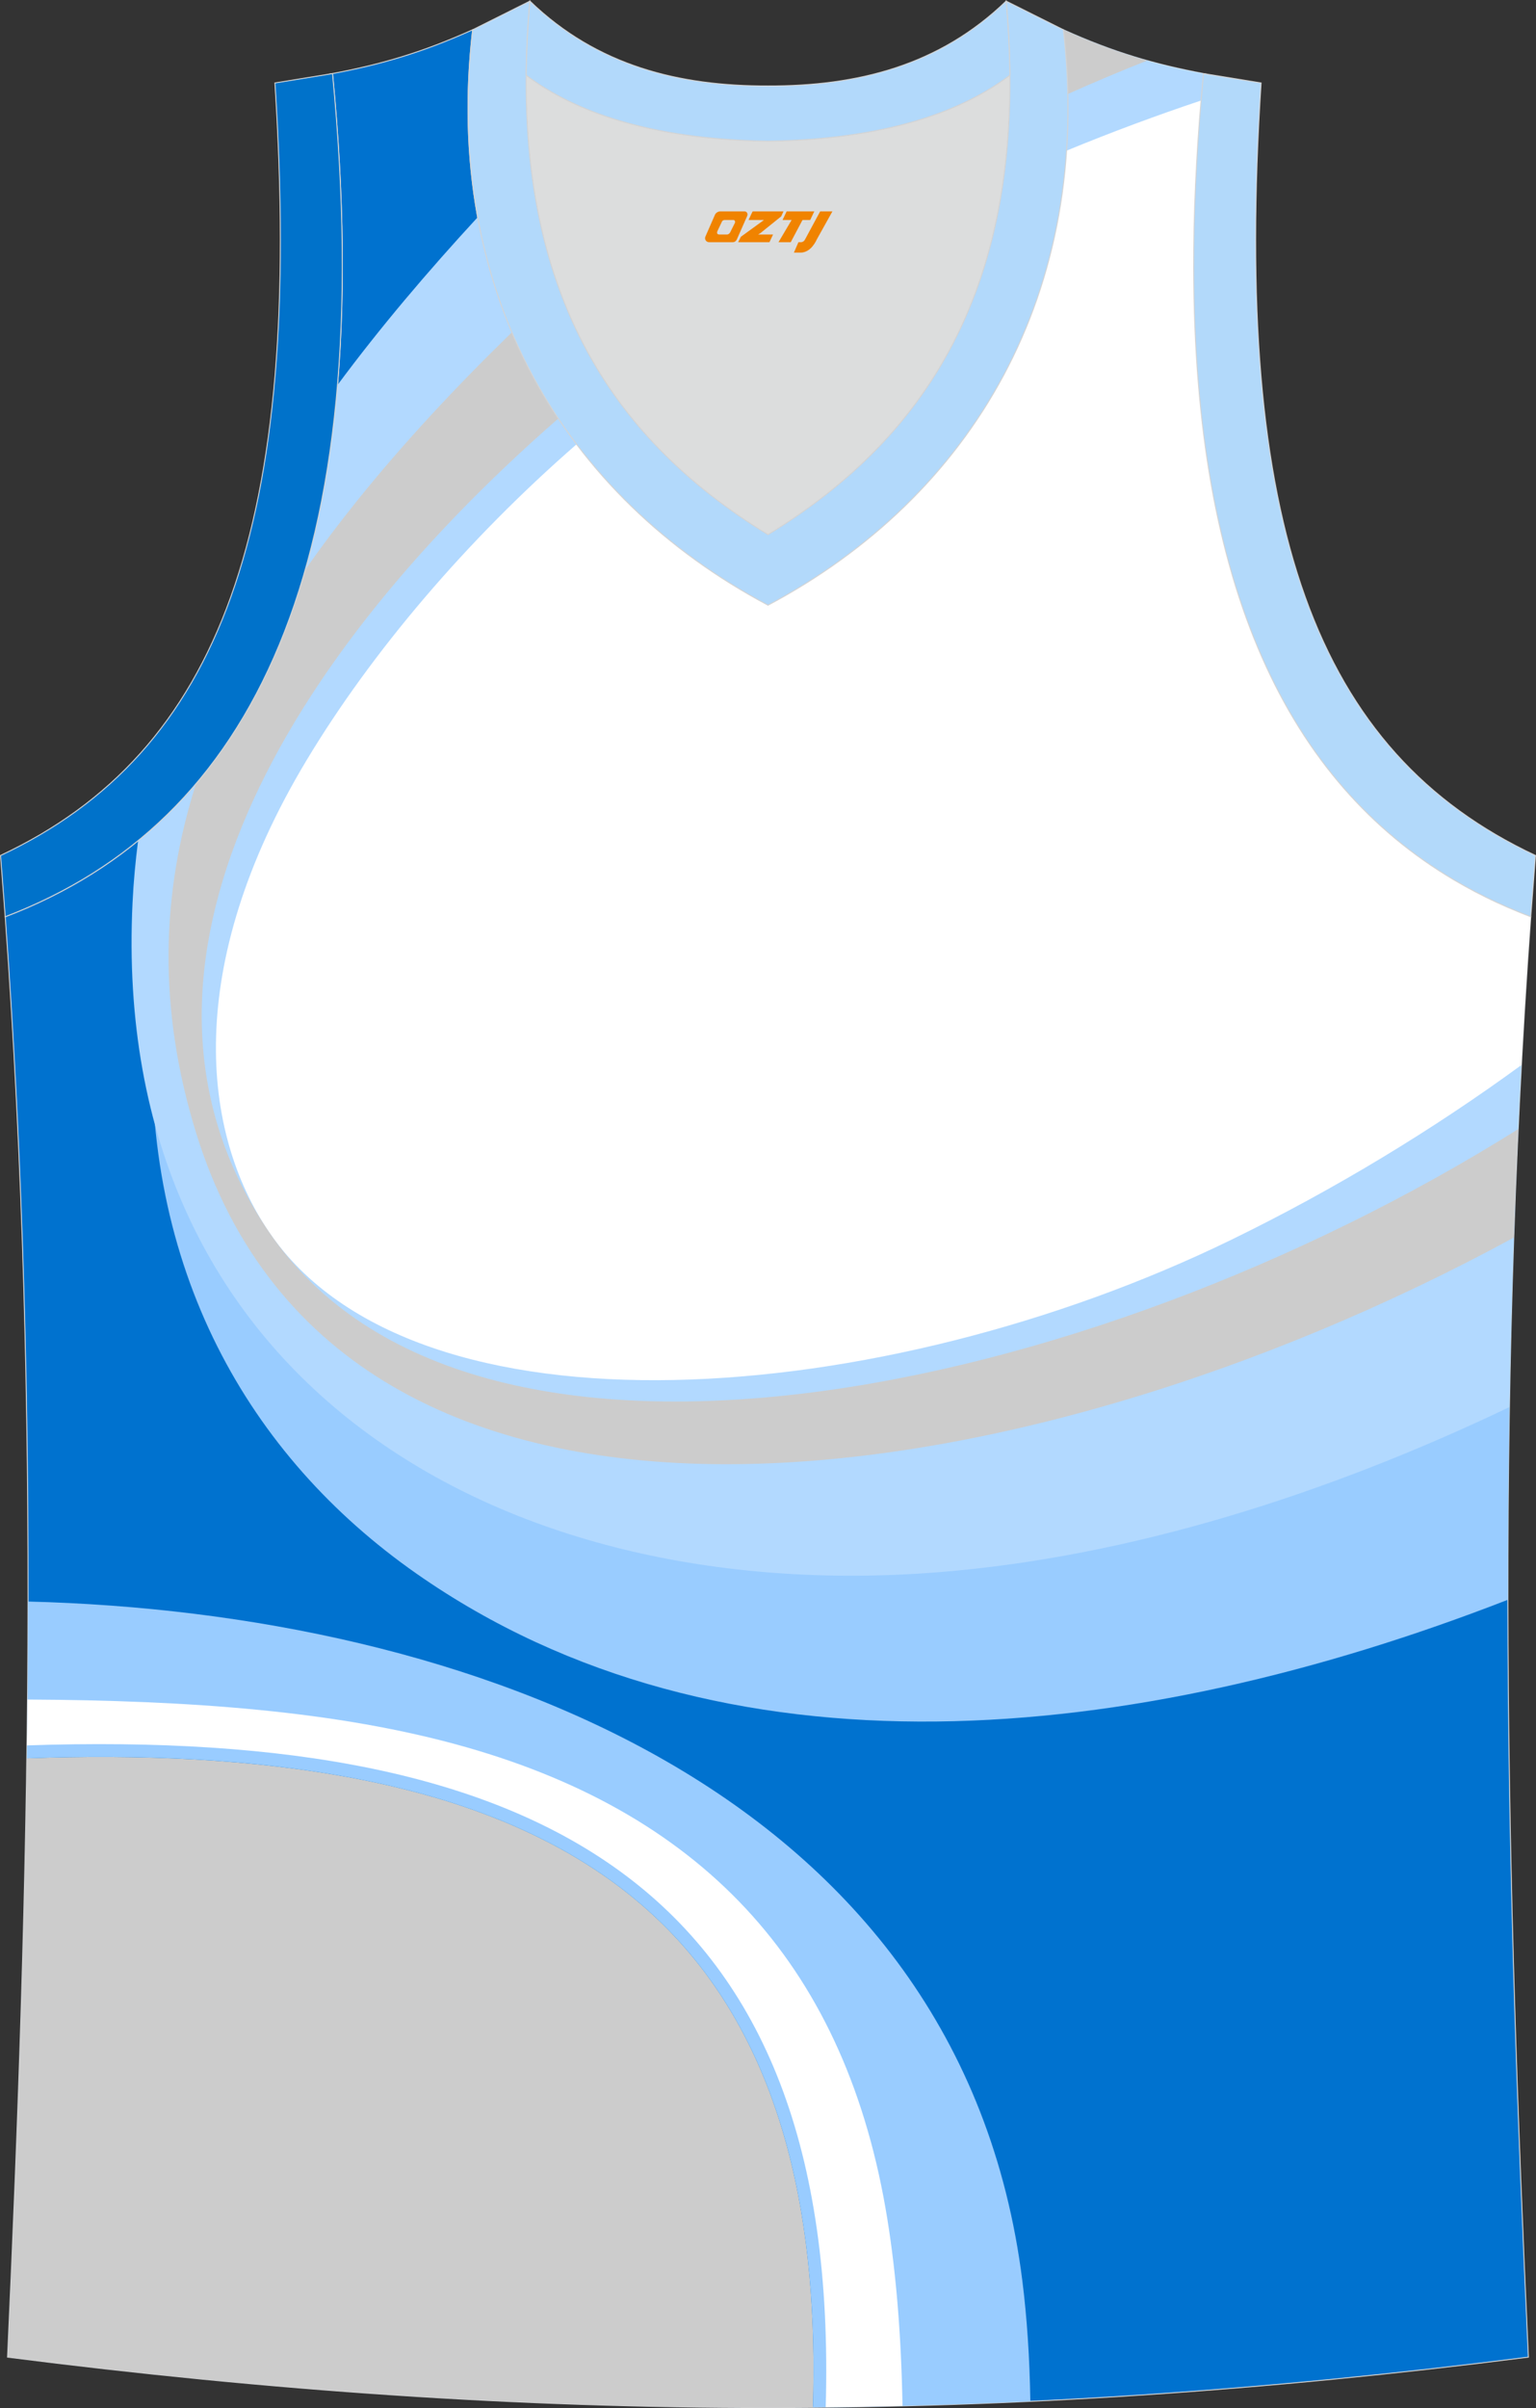 <?xml version="1.0" encoding="utf-8"?>
<!-- Generator: Adobe Illustrator 22.0.0, SVG Export Plug-In . SVG Version: 6.00 Build 0)  -->
<svg xmlns="http://www.w3.org/2000/svg" xmlns:xlink="http://www.w3.org/1999/xlink" version="1.1" id="图层_1" x="0px" y="0px" width="338.97px" height="531.11px" viewBox="0 0 338.97 531.11" enable-background="new 0 0 338.97 531.11" xml:space="preserve">
<rect x="0" y="0" width="338.97" height="531.11" fill="#333333" stroke="none"/>
<g>
	<path fill="#0072CF" stroke="#D3D4D5" stroke-width="0.216" stroke-miterlimit="22.926" d="M337.29,519.88   c-4.79-104.03-7.35-208.9,0.52-317.69h-0.01c-54.56-20.79-82.7-77.29-72.22-185.96l0.02,0c-10.65-2-19.75-4.62-30.94-9.67   c6.7,58.03-20.2,102.99-65.18,126.92C124.51,109.56,97.6,64.6,104.3,6.57c-11.19,5.04-20.28,7.66-30.94,9.66l0.02,0   C83.86,124.91,55.72,181.4,1.16,202.19l-0.01,0c7.87,108.78,5.31,213.65,0.52,317.69C118.03,534.71,220.92,534.71,337.29,519.88   L337.29,519.88L337.29,519.88z"/>
	<path fill="#FFFFFF" d="M334.64,257.96C213.11,317.85,41.12,370.37,39.07,232.53C38.4,187.78,75.11,137,124.06,93.57   c11.32,16.53,26.82,30.02,45.43,39.92c41.95-22.32,68.18-62.94,66.07-115.4c4.34-2.16,8.65-4.2,12.92-6.14   c5.65,1.84,11.14,3.15,17.13,4.28l-0.02,0C255.1,124.91,283.24,181.4,337.8,202.19h0.01C336.46,220.89,335.41,239.48,334.64,257.96   z"/>
	<path fill="#99CCFF" d="M253.38,13.43c-5.89,2.18-11.81,4.48-17.74,6.93c-0.11-4.51-0.43-9.11-0.97-13.79   C241.39,9.6,247.37,11.76,253.38,13.43L253.38,13.43z M121.85,90.23c-23.75,22.49-44.99,49.36-58.59,71.99   c-27.37,45.54-14.23,113.75,0.55,135.5c32.18,47.35,135.51,39.18,212.38,1.74c20.51-9.99,40.19-21.7,58.16-34.33   c-1.13,29.46-1.6,58.67-1.57,87.7c-82.59,32.13-173.38,41.41-240.85-5.74c-37.12-25.95-60.85-67.29-58.2-121.94   c0.94-19.44,5.16-37.73,11.82-55.07c8.74-11.07,15.7-24.54,20.71-40.65c12.96-20.43,28.84-39.61,45.96-57.96   C114.87,78.06,118.1,84.33,121.85,90.23z"/>
	<path fill="#B2D9FF" d="M265.05,22.17c-9.76,3.26-19.68,6.94-29.68,11.06c0.57-8.53,0.36-17.43-0.71-26.66   c11.19,5.04,20.28,7.67,30.94,9.67l-0.02,0C265.39,18.23,265.21,20.21,265.05,22.17L265.05,22.17z M127.24,97.99   c-24.32,21.17-45.29,45.9-59.61,69.73c-27.36,45.54-23.06,82.23-8.28,103.98c32.19,47.35,135.51,39.18,212.38,1.74   c22.77-11.09,44.52-24.3,64.02-38.54c-1.37,25.33-2.22,50.47-2.64,75.44c-40.11,19.17-83.66,33.05-125.98,36.42   c-97.38,7.77-182.96-42.84-177.88-147.65c0.22-4.64,0.65-9.2,1.23-13.71c24.58-20.11,39.97-52.61,44-100.48   c9.46-12.77,19.92-25.06,30.93-37C108.86,66.83,116.4,83.65,127.24,97.99z"/>
	<path fill="#CCCCCC" d="M253.14,13.37c-5.83,2.31-11.67,4.76-17.5,7.37c-0.1-4.63-0.42-9.35-0.98-14.17   C241.3,9.56,247.21,11.7,253.14,13.37L253.14,13.37z M123.21,92.31C59.34,148.04,22.09,216.88,59.35,271.7   c44.25,65.11,180.09,37.28,275.69-22.67c-0.37,7.99-0.7,15.97-0.97,23.93c-110.15,59.86-258.57,81.12-290.79-23.07   c-8.56-27.69-7.64-53.11-0.03-77.02c10.52-12.39,18.66-28.01,24.13-47.22c3.55-5.1,7.35-10.14,11.37-15.14   c10.26-12.77,21.9-25.25,34.22-37.22C115.8,79.99,119.23,86.34,123.21,92.31z"/>
	<path fill="#CCCCCC" d="M5.93,387.8c-0.61,44.33-2.23,88.27-4.25,132.08c61.69,7.86,119.59,11.56,177.73,11.08   c1.16-38.51-5.3-79.25-33.27-106.67c-18.21-17.85-42.32-27.09-66.97-31.89C55.61,387.82,30.48,386.93,5.93,387.8z"/>
	<path fill="#99CCFF" d="M6.19,353.23c96.92,2.44,205.85,41.73,219.43,149.84c1.02,8.16,1.61,16.98,1.76,26.56   c-16.06,0.76-32.03,1.2-47.97,1.33c1.16-38.51-5.3-79.25-33.27-106.67c-18.21-17.85-42.32-27.09-66.97-31.89   c-23.54-4.59-48.68-5.48-73.23-4.6C6.09,376.31,6.18,364.78,6.19,353.23z"/>
	<path fill="#FFFFFF" d="M6.07,374.84c35.48,0.2,68.36,2.41,96.81,10.51c53.23,15.17,84.1,49.14,92.96,104.18   c1.95,12.1,3.05,25.68,3.33,41.1c-5.65,0.14-11.3,0.23-16.95,0.29c3.3-113.98-61.93-149.86-176.27-145.96   C6.01,381.6,6.04,378.22,6.07,374.84z"/>
	<path fill="#DCDDDD" d="M169.49,31.15c26.47-0.42,42.94-6.71,53.31-14.5c0.02-0.06,0.04-0.12,0.05-0.17   c0.48,51.69-21.13,81.77-53.36,101.45c-32.24-19.68-53.84-49.76-53.36-101.45c0.02,0.06,0.03,0.12,0.05,0.17   C126.55,24.44,143.03,30.73,169.49,31.15C169.5,31.15,169.49,31.15,169.49,31.15z"/>
	<path fill="#0072CA" stroke="#D3D4D5" stroke-width="0.216" stroke-miterlimit="22.926" d="M1.15,202.19   c54.56-20.79,82.7-77.29,72.23-185.96L60.67,18.3c6.3,97.73-12.02,147.62-60.55,170.38L1.15,202.19z"/>
	<path fill="#B2D9FB" stroke="#D3D4D5" stroke-width="0.216" stroke-miterlimit="22.926" d="M116.94,0.25   c-5.53,61.77,17.08,96.01,52.55,117.67c35.47-21.65,58.08-55.89,52.55-117.67l12.63,6.31c6.7,58.04-20.2,103-65.18,126.92   C124.51,109.56,97.61,64.6,104.31,6.57L116.94,0.25z"/>
	<path fill="#B2D9FB" stroke="#D3D4D5" stroke-width="0.216" stroke-miterlimit="22.926" d="M116.94,0.25   c14.83,14.31,32.94,18.76,52.55,18.71c19.61,0.05,37.73-4.4,52.55-18.71c0.5,5.63,0.77,11.02,0.82,16.2   c-0.02,0.06-0.04,0.13-0.06,0.19c-10.37,7.8-26.85,14.08-53.31,14.5c-26.46-0.42-42.94-6.71-53.31-14.5   c-0.02-0.06-0.04-0.13-0.06-0.19C116.18,11.27,116.44,5.88,116.94,0.25L116.94,0.25z"/>
	<path fill="#B2D9FA" stroke="#D3D4D5" stroke-width="0.216" stroke-miterlimit="22.926" d="M337.81,202.19   c-0.85-0.32-1.7-0.66-2.54-1c-0.84-0.34-1.67-0.69-2.49-1.05c-0.83-0.36-1.65-0.73-2.46-1.1c-0.81-0.38-1.62-0.76-2.42-1.16   c-0.8-0.4-1.6-0.8-2.38-1.21c-0.79-0.42-1.56-0.84-2.34-1.27c-0.77-0.44-1.54-0.87-2.3-1.32c-36.48-21.6-57.34-64.3-57.45-135.04   c0-1.48,0.01-2.96,0.02-4.46c0.02-1.5,0.04-3.01,0.07-4.53c0.04-1.53,0.08-3.06,0.13-4.61c0.06-1.55,0.12-3.11,0.19-4.68   c0.07-1.57,0.15-3.16,0.24-4.75c0.09-1.59,0.19-3.21,0.29-4.83c0.11-1.62,0.23-3.26,0.35-4.91c0.13-1.65,0.26-3.31,0.41-4.98   c0.15-1.67,0.3-3.35,0.46-5.06l0.01,0l12.7,2.07c-6.31,97.73,12.02,147.62,60.55,170.38L337.81,202.19L337.81,202.19L337.81,202.19   z"/>
	
</g>
<g>
	<path fill="#F08300" d="M181,46.62l-3.4,6.3c-0.2,0.3-0.5,0.5-0.8,0.5h-0.6l-1,2.3h1.2c2,0.1,3.2-1.5,3.9-3L183.7,46.62h-2.5L181,46.62z"/>
	<polygon fill="#F08300" points="173.8,46.62 ,179.7,46.62 ,178.8,48.52 ,177.1,48.52 ,174.5,53.42 ,171.8,53.42 ,174.7,48.52 ,172.7,48.52 ,173.6,46.62"/>
	<polygon fill="#F08300" points="167.8,51.72 ,167.3,51.72 ,167.8,51.42 ,172.4,47.72 ,172.9,46.62 ,166.1,46.62 ,165.8,47.22 ,165.2,48.52 ,168,48.52 ,168.6,48.52 ,163.5,52.22    ,162.9,53.42 ,169.5,53.42 ,169.8,53.42 ,170.6,51.72"/>
	<path fill="#F08300" d="M164.3,46.62H159C158.5,46.62,158,46.92,157.8,47.32L155.7,52.12C155.4,52.72,155.8,53.42,156.5,53.42h5.2c0.4,0,0.7-0.2,0.9-0.6L164.9,47.62C165.1,47.12,164.8,46.62,164.3,46.62z M162.2,49.12L161.1,51.32C160.9,51.62,160.6,51.72,160.5,51.72l-1.8,0C158.5,51.72,158.1,51.62,158.3,51.02l1-2.1c0.1-0.3,0.4-0.4,0.7-0.4h1.9   C162.1,48.52,162.3,48.82,162.2,49.12z"/>
</g>
</svg>